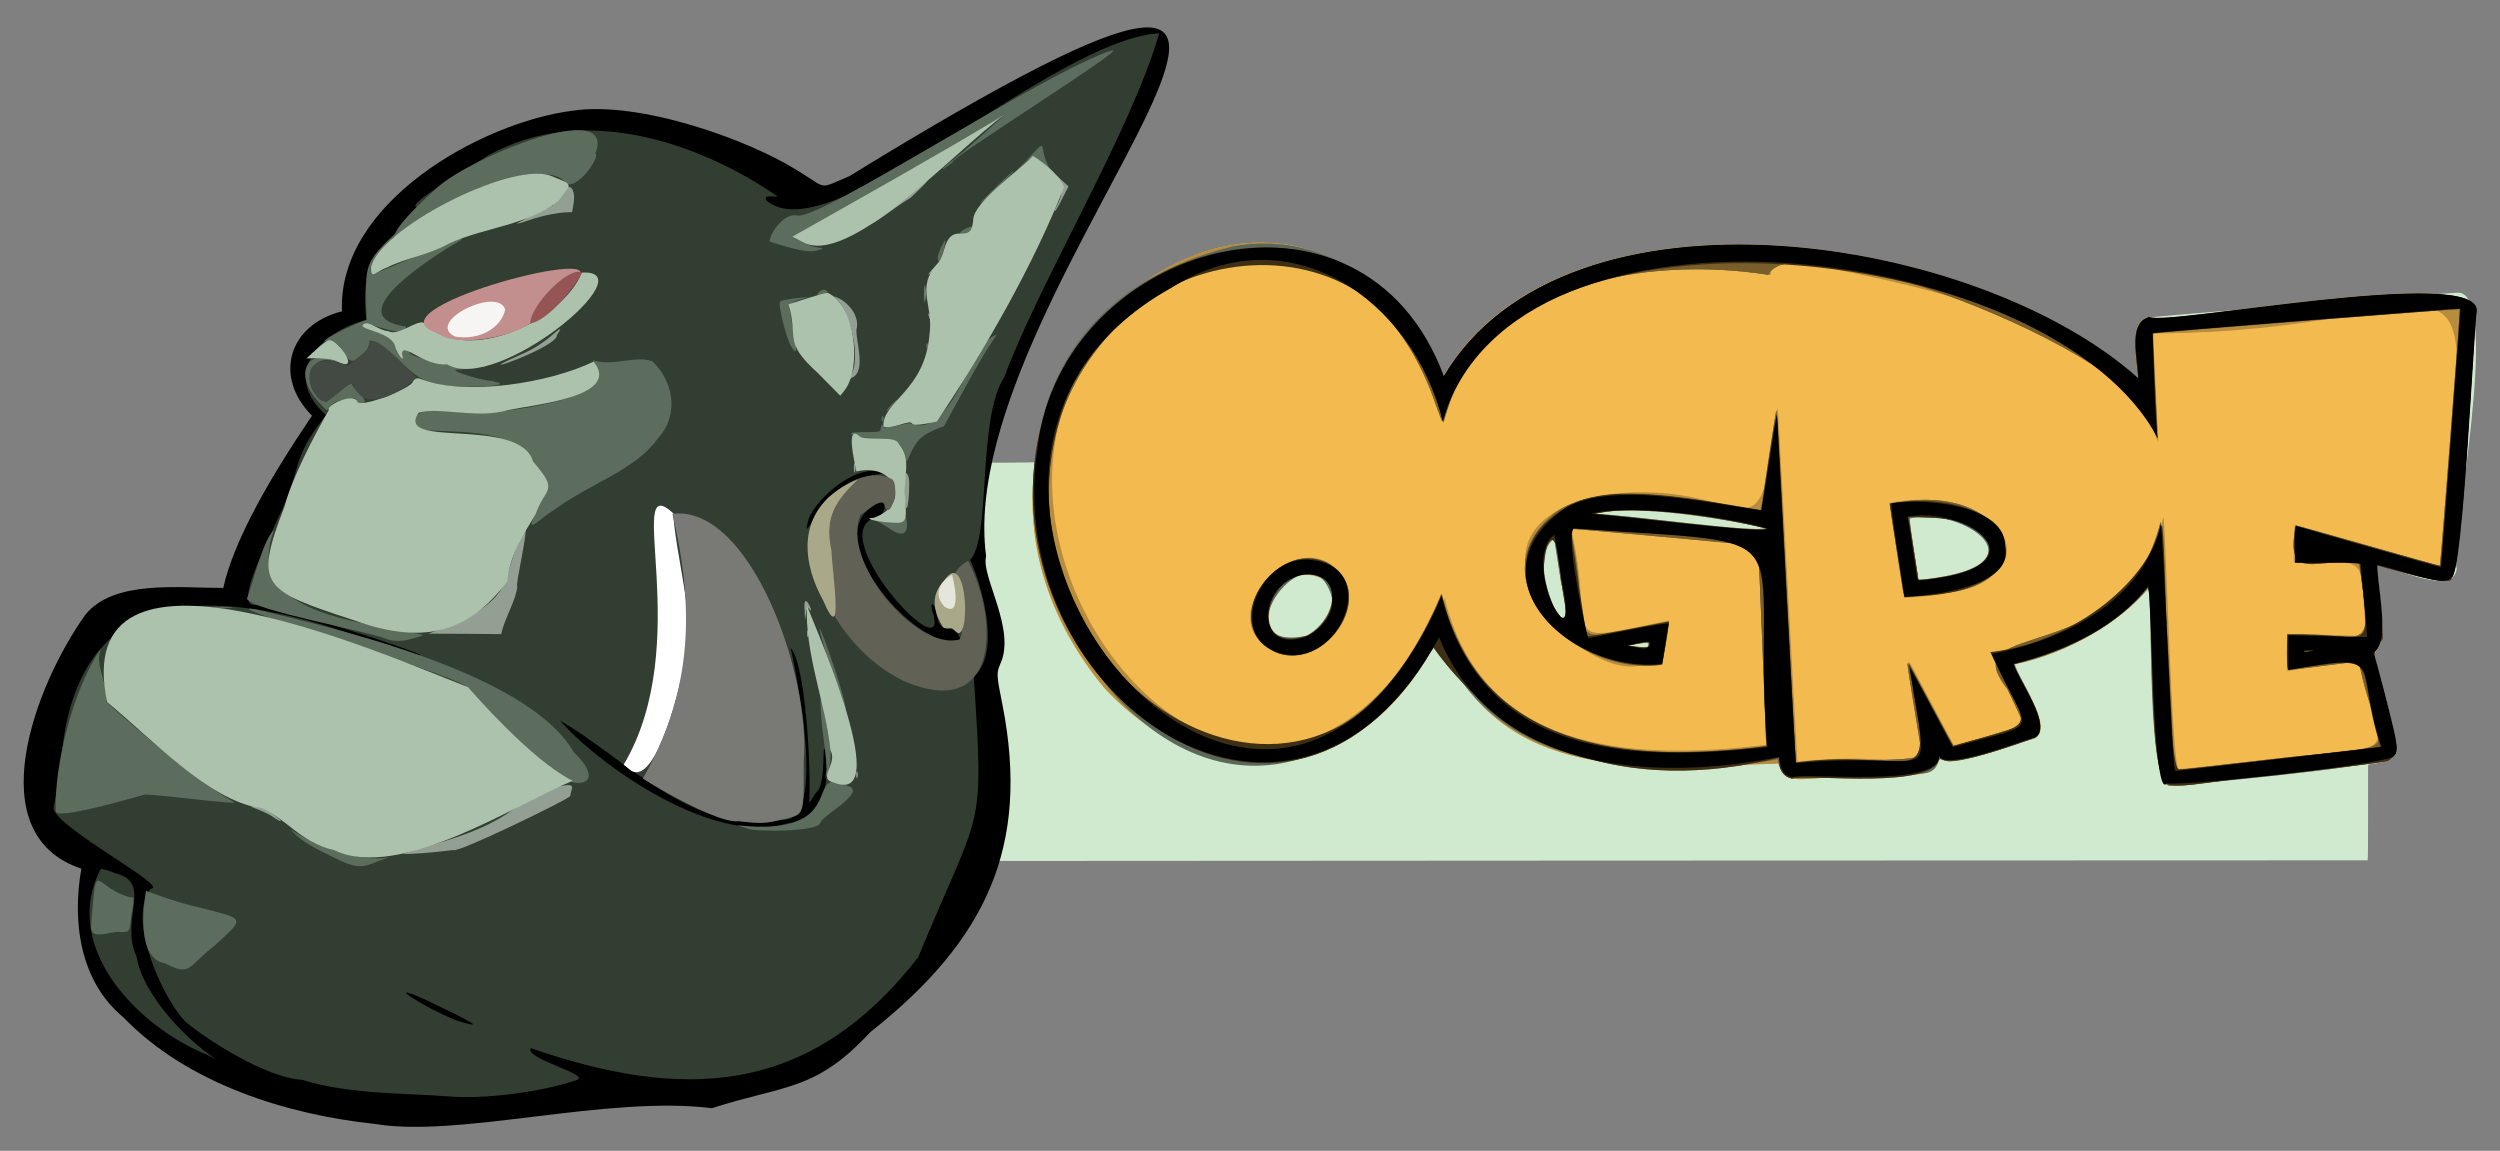 <?xml version="1.0" encoding="utf-8"?>
<!-- Generator: Adobe Illustrator 26.4.1, SVG Export Plug-In . SVG Version: 6.00 Build 0)  -->
<svg version="1.1"
	 id="Layer_1" xmlns:rdf="http://www.w3.org/1999/02/22-rdf-syntax-ns#" xmlns:dc="http://purl.org/dc/elements/1.1/" xmlns:cc="http://creativecommons.org/ns#"
	 xmlns="http://www.w3.org/2000/svg" xmlns:xlink="http://www.w3.org/1999/xlink" x="0px" y="0px" viewBox="0 0 1049.5 483.1"
	 style="enable-background:new 0 0 1049.5 483.1;" xml:space="preserve">
<rect x="0" y="0" width="1049.5" height="483.1" fill="#808080" stroke="none"/>
<style type="text/css">
	.st0{fill:#D0EAD0;}
	.st1{fill:#F3BA50;}
	.st2{fill:#B78C3C;}
	.st3{fill:#5B675B;}
	.st4{fill:#7A5E29;}
	.st5{fill:#3D2F14;}
	.st6{fill:#323E32;}
	.st7{fill:#5D6D5D;}
	.st8{fill:#939F93;}
	.st9{fill:#ADC2AD;}
	.st10{fill:#424A43;}
	.st11{fill:#C28E8E;}
	.st12{fill:#F7F4F4;}
	.st13{fill:#965555;}
	.st14{fill:#616155;}
	.st15{fill:#A9A98A;}
	.st16{fill:#E5E5DC;}
	.st17{fill:#FFFFFF;}
	.st18{fill:#797975;}
</style>
<g transform="translate(1.647 -120.534)">
	<path class="st0" d="M348.9,416.9V314.8c15.1,0,80.6,0.1,84.2-0.2c5.8-88.8,134.1-131.7,171.3-35.9c51.5-86.7,224.2-59.8,291.6,0.9
		c-0.3-8.9-4.4-23.6,4.6-25.8c2.2-0.5,125.3-10.4,129.6-10.4c18.9-0.3-3.9,108.2-0.5,115.6c-0.9,12.2-25.1-0.1-33.4-1.1
		c-0.5,5.8,5.9,33.4-1.7,36.8c0.6,0.4,11.3,41.3,10,40.6c-0.7,5-8,5.6-12.1,6.2c-0.1,1.6,0.1,38.8-0.2,40.2
		c-160.4,0-483.1,0.2-643.4,0.3C348.9,482,348.9,416.9,348.9,416.9z"/>
	<path class="st1" d="M909.1,450.4c-9.3-0.5-6.9-76.2-8.9-82.8c-11.6,14-33.8,27.2-56,31.8c0.6,5,17.7,27.6,7.7,31.3
		c-6.5,1.7-32.9,11.7-37.5,8.9c-1.7-0.8-2.3-0.7-2.3,0.8c-3,8-14.8,4.3-33.5,6.2c-24.6-0.2-30.4,4.8-33.7-5.5
		c-50.2,1.2-111.8,9.9-139-45.4c-4.6-7.8-2.3-8.7-7.3-1c-32.2,56.3-93.9,60.6-136.6,14.7c-99-119.8,71.1-270.6,142.2-130.9
		c51.5-86.7,224.2-59.8,291.6,0.9c-0.3-8.9-4.4-23.6,4.6-25.8c7.5,4,139.3-22.2,137.4-2.4c-1.2,7.4-5.8,110-10.5,111.7
		c1.6,4.7-27.8-4.4-31.2-5.2c-0.6,5.7,5.9,33.4-1.7,36.8c1.1,4.3,14.1,44.7,7.8,44.1C992.7,443.2,914.3,449.8,909.1,450.4
		L909.1,450.4z M690.3,391.3c1.2-2-6.3,0-8.4,0.2C684.9,391.9,691.2,393.1,690.3,391.3L690.3,391.3z M546.7,387.4
		c8.5-3.8,15.5-17.5,6.9-23.8C532.6,352.8,518.8,395.8,546.7,387.4z M653.6,364.5c-1.4-9.2-2.7-17.3-2.8-17.8
		C636.3,356.9,663,405,653.6,364.5z M811.1,363.1c43.7-6.3,13-30-11-25c-0.6-0.2,3.7,25.6,3.5,25.4
		C803.6,364.1,804.7,364,811.1,363.1z M740,342.2c-18.1-3.8-53.8-10.2-73.2-6C682.3,336.7,735.2,344.5,740,342.2z"/>
	<path class="st2" d="M909.1,450.4c-9.3-0.5-6.9-76.2-8.9-82.8c-11.6,14-33.8,27.2-56,31.8c0.6,5,17.7,27.6,7.7,31.3
		c-6.5,1.7-32.9,11.7-37.5,8.9c-1.7-0.8-2.3-0.7-2.3,0.8c-3,8-14.8,4.3-33.5,6.2c-24.6-0.2-30.4,4.8-33.7-5.5
		c-50.2,1.2-111.8,9.9-139-45.4c-4.6-7.8-2.3-8.7-7.3-1c-32.2,56.3-93.9,60.6-136.6,14.7c-99-119.8,71.1-270.6,142.2-130.9
		c51.5-86.7,224.2-59.8,291.6,0.9c-0.3-8.9-4.4-23.6,4.6-25.8c7.5,4,139.3-22.2,137.4-2.4c-1.2,7.4-5.8,110-10.5,111.7
		c1.6,4.7-27.8-4.4-31.2-5.2c-0.6,5.7,5.9,33.4-1.7,36.8c1.1,4.3,14.1,44.7,7.8,44.1C992.7,443.2,914.3,449.8,909.1,450.4
		L909.1,450.4z M954.7,438.9c55.7-6.4,42.9,1.3,33.9-40.6c-1,0-24.4,2.9-30.1,3.9c0-3.9,0-11.7,0-15.6c10,0.3,25.8,0.5,33.4,1.2
		c-4.2-31.6,5.2-32.9-30.6-31.1c-0.1-3,0-14.8,0.4-15.7c-1.3-0.9,62.3,17.7,61,17c15.8-156.7,16.9-97.8-120.4-97.5
		c-0.2-0.9,2.2,46.7,2.1,45.8c-19-52.8-105.8-67-162.3-77.8c-1.7-2,0,7.9-0.4,7.5c-53.9-8.9-122.8,3.5-137.2,61.9
		c-0.1,0.4-1.6-3.1-3.2-7.8c-11.6-36.5-40.2-62.6-79.3-61.2c-186.8,46.8-8.5,327.4,82.8,142.7c15.5,63.9,76.3,68.7,135,61.6
		c0.3-0.3-3.2-83.6-3.5-83.9c-0.2-0.2-78.3-7.5-78.5-7.4c11,48.3-8.4,49.5,41.1,39.1c-3.2,60.2-115.7-37.9-25.2-53
		c60.7-7,62.7,34.8,70.9-36.5c0-3.8,8.4,152.6,8.3,148.8c57.1-6.3,56,15.8,46.8-42.1c0-0.9,19,36.1,19,35.2
		c40.5-11.4,30.3-4,15.6-38.8c33.3-6.8,64.7-23.2,72.2-57c1,0.4,3.5,106.4,6.5,105.7C913,443.6,932,441.5,954.7,438.9z M537.3,395.5
		c-36.3-11,6.7-61,25.6-31.8C570.3,379.5,552.8,398.8,537.3,395.5L537.3,395.5z M546.7,387.4c8.5-3.8,15.5-17.5,6.9-23.8
		C532.6,352.8,518.8,395.8,546.7,387.4z M797.7,371.5c-0.3-1.7-5.1-32.7-6.2-39.8C840.3,321.9,869.7,368.3,797.7,371.5L797.7,371.5z
		 M811.1,363.1c43.7-6.3,13-30-11-25c-0.6-0.2,3.7,25.6,3.5,25.4C803.6,364.1,804.7,364,811.1,363.1z M690.3,391.3
		c1.2-2-6.3,0-8.4,0.2C684.9,391.9,691.2,393.1,690.3,391.3L690.3,391.3z M653.6,364.5c-1.4-9.2-2.7-17.3-2.8-17.8
		C636.3,356.9,663,405,653.6,364.5z M740,342.2c-18.1-3.8-53.8-10.2-73.2-6C682.3,336.7,735.2,344.5,740,342.2z"/>
	<path class="st3" d="M909.3,450.4c-10.1-0.6-6.9-76-9.2-82.9c-11.6,14.1-33.8,27.2-56,31.8c0.7,4.6,16.6,26.9,8.5,31.1
		c-4.1,1.3-34.1,12.1-37.8,9.3c-4.2-2.3-1.2,3.6-7.5,5.3c-3.5,0.9-54.6,2.8-57.1,2.1c-6.1-0.9-4.6-9.6-6.5-7.6
		c-48.9,7.9-118.5,6.7-141.3-50.3c-112.8,170-268-121-86.2-165.3c38.7-6.9,72.6,18.5,88.1,54.7c51.5-86.7,224.2-59.8,291.6,0.9
		c-0.3-8.9-4.4-23.6,4.6-25.8c7.5,4,139.3-22.2,137.4-2.4c-1.2,7.4-5.8,110-10.5,111.7c1.6,4.7-27.8-4.4-31.2-5.2
		c-0.6,5.8,5.9,33.4-1.7,36.8c0.3,0.2,2.7,9,5.4,19.6c5.4,21.3,5.5,21.9,2.4,24.5C993.6,443,913.4,450.2,909.3,450.4L909.3,450.4z
		 M955.7,438.8c57-6.4,41.3,1.5,32.9-40.5c-0.2-0.3-28.7,3.6-28.9,3.4c-1.9,1.9-1-12.4-1.2-15c36.1,0.9,35.7,9,30.2-29.9
		c-17.3-2.4-31.4,8.9-26.5-15.6c-1.1-0.6,61.4,17.5,60.4,16.8c0.3-0.3,8.6-107.4,8.4-107.7s-128.3,9.9-128.7,10.2
		c-0.7,1.1,2.3,45.1,1.7,44.8c5.7-32.5-152.4-93.3-163.3-69.4c-51.4-8.1-118.9,3.7-134.6,56.1c-2.5,7.4-1.5,7.5-4.8-1
		c-23.7-70.4-87.1-77.8-135.4-32.1C374.4,356,537,528.5,603.4,370c18,67.3,74.4,70.4,136.4,64c0.1-0.1-3.2-84-3.4-84.3
		c-0.1-0.2-78.8-7.4-78.9-7.2c10.9,49.8-8.5,49.1,41.3,39.3c0.3,0.3-2.5,17.4-2.9,17.8c-36.1,5.2-80-36.3-44-64.3
		c20-13.8,59.5-4.6,85.6-0.5c0,1.1,6.4-43.1,6.6-41.9c0.1-3.5,8.1,151.3,8.2,147.8c1.3-0.6,54-0.4,52.8-3.1
		c-0.4-4.7-7.2-42.7-5.8-38.3c-0.1-0.9,18.9,35.4,19.1,34.4c0.8,0,29-8.4,29.5-8.8c0.2-0.2-2.9-7-6.9-15.2
		c-24.1-30.5,48.9-7,64.4-70.2c0.5,3.6,4.9,86.3,5.7,104.6C913.7,443.5,931.2,441.7,955.7,438.8z M534,394.4
		c-24.5-11.1-0.9-47,20.5-38.1C578.3,367.4,555.7,402.8,534,394.4L534,394.4z M546.6,387.5c5.8-2.6,11.1-10.1,11-15.7
		C548.9,338.7,508.7,394.8,546.6,387.5z M797.4,369.6c-0.6-3.3-5.7-36.7-5.7-37.4C845.9,319.8,862.7,375.1,797.4,369.6z
		 M815.7,362.3c38.4-7.6,4.2-29.3-15.6-24.1c-0.6-0.1,3.7,25.6,3.5,25.5C803.6,364.2,809.1,363.6,815.7,362.3z M690.3,391.3
		c1.2-2-6.3,0-8.4,0.2C684.9,391.9,691.2,393.1,690.3,391.3L690.3,391.3z M653.6,364.5c-1.4-9.2-2.7-17.3-2.8-17.8
		C636.3,355.7,663,405.6,653.6,364.5z M740,342.2c-18.1-3.8-53.8-10.2-73.2-6C682.4,336.6,735.1,344.5,740,342.2z"/>
	<path class="st4" d="M909.1,450c-10-1.2-5.8-77.4-9.2-83c-12.4,15.8-31.3,26-56.3,32.4c2.9,9.3,15.6,23.4,9.6,30.5
		c-5.6,2-38.8,14.7-40.9,8.2c0.1,14.5-55.4,7.1-61.7,9.3c-4.2-1-5.7-4.8-5.3-8.8c-64.8,15.8-115-3.8-145.3-46.4
		c-65.3,113.2-193.6,7.4-163.6-96.6c21.6-77.8,134.8-103.7,167.9-16.9c51.5-86.7,224.2-59.8,291.6,0.9c-0.3-8.9-4.4-23.6,4.6-25.8
		c7.5,4.1,139.3-22.3,137.4-2.4c-1.2,7.4-5.8,110-10.5,111.7c1.6,4.7-27.8-4.5-31.2-5.2c-0.4,0.5,3,30.5,2.3,31
		c-6.6,8.1-2.2,8,1.4,25.4c5.4,21.3,5.5,21.9,2.4,24.5c-2.1,1.8,2.5,1.1-49.6,7.1C926.9,448.2,915.5,451.4,909.1,450L909.1,450z
		 M955.7,438.8c57-6.4,41.3,1.5,32.9-40.5c-0.2-0.3-28.7,3.6-28.9,3.4c-1.9,1.9-1-12.4-1.2-15c36.1,0.9,35.7,9,30.2-29.9
		c-17.3-2.4-31.4,8.9-26.5-15.6c-1.1-0.6,61.4,17.5,60.4,16.8c0.3-0.3,8.6-107.4,8.4-107.7s-128.3,9.9-128.7,10.2
		c-0.7,1.1,2.3,45.1,1.7,44.8c5.7-32.5-152.4-93.3-163.3-69.4c-51.4-8.1-118.9,3.7-134.6,56.1c-2.5,7.4-1.5,7.5-4.8-1
		c-23.7-70.4-87.1-77.8-135.4-32.1C374.4,356,537,528.5,603.4,370c18,67.3,74.4,70.4,136.4,64c0.1-0.1-3.2-84-3.4-84.3
		c-0.1-0.2-78.8-7.4-78.9-7.2c10.9,49.8-8.5,49.1,41.3,39.3c0.3,0.3-2.5,17.4-2.9,17.8c-36.1,5.2-80-36.3-44-64.3
		c20-13.8,59.5-4.6,85.6-0.5c0,1.1,6.4-43.1,6.6-41.9c0.1-3.5,8.1,151.3,8.2,147.8c1.3-0.6,54-0.4,52.8-3.1
		c-0.4-4.7-7.2-42.7-5.8-38.3c-0.1-0.9,18.9,35.4,19.1,34.4c0.8,0,29-8.4,29.5-8.8c0.2-0.2-2.9-7-6.9-15.2
		c-24.1-30.5,48.9-7,64.4-70.2c0.5,3.6,4.9,86.3,5.7,104.6C913.7,443.5,931.2,441.7,955.7,438.8z M534,394.4
		c-24.5-11.1-0.9-47,20.5-38.1C578.3,367.4,555.7,402.8,534,394.4L534,394.4z M547.3,387.4c8.2-3.6,15.3-18.1,6.2-24.3
		C532.1,353.1,518.4,396.5,547.3,387.4z M797.4,369.6c-0.6-3.3-5.7-36.7-5.7-37.4C845.9,319.8,862.7,375.1,797.4,369.6z
		 M813.5,362.9c29.3-3.2,25.9-24.7-6.4-25.1c0,0-7.6-0.3-7.6-0.3c0.8,4.8,4,25.1,4.2,26.4C803.7,364.2,808.1,363.8,813.5,362.9z
		 M966.9,394.1c-0.2-0.5-2.1,0.3-0.7,0.3C966.8,394.4,967.1,394.3,966.9,394.1L966.9,394.1z M690.8,390c-0.6-0.2-8,1.3-9.8,1.6
		C684.1,391.6,692,394.2,690.8,390z M653.6,363.4c-2.1-35.4-11.7-3.9-4.6,9.7C659,388.2,656.1,380.6,653.6,363.4z M740,342.5
		c-17.7-4.6-55.1-11-72.9-6C674.1,335.9,738.5,345.1,740,342.5z"/>
	<path class="st5" d="M909.1,450c-10-1.2-5.8-77.4-9.2-83c-12.4,15.8-31.3,26-56.3,32.4c2.9,9.3,15.6,23.4,9.6,30.5
		c-5.6,2-38.8,14.7-40.9,8.2c0.1,14.5-55.4,7.1-61.7,9.3c-4.2-1-5.7-4.8-5.3-8.8c-64.8,15.8-115-3.8-145.3-46.4
		c-65.3,113.2-193.6,7.4-163.6-96.6c21.6-77.8,134.8-103.7,167.9-16.9c51.5-86.7,224.2-59.8,291.6,0.9c-0.3-8.9-4.4-23.6,4.6-25.8
		c7.5,4.1,139.3-22.3,137.4-2.4c-1.2,7.4-5.8,110-10.5,111.7c1.6,4.7-27.8-4.5-31.2-5.2c-0.4,0.5,3,30.5,2.3,31
		c-6.6,8.1-2.2,8,1.4,25.4c5.4,21.3,5.5,21.9,2.4,24.5c-2.1,1.8,2.5,1.1-49.6,7.1C926.9,448.2,915.5,451.4,909.1,450L909.1,450z
		 M956.5,438.9c22.5-2.6,41.1-4.8,41.2-4.9c-11.7-37.3,3.4-38.5-38.6-32.4c-1.1,1.2-0.7-15-0.3-14.6c35.9-1.6,35,12.5,30.1-30.4
		c-17.5-2.5-31.3,9.1-26.8-15.4c-1.1-0.4,61.8,17.6,60.8,17c0.3-0.4,8.4-107.7,8.1-108c-0.2-0.2-128.7,9.8-129,10.1
		c0,0,1.1,30.7,2.1,44.4c-36.9-81.5-275.8-110.9-299.9-7c-21.5-95.4-138.8-79.5-160.9-1.5C411,405.6,555.4,499.8,603.6,369.9
		c15.2,64.8,77.7,71.7,136.4,63.8c-6.3-96.4,19.6-84.1-82.3-91.6c-0.3,0.3,6.4,44.6,6.9,45.4c-0.8,1,34.8-6.3,34.4-6
		c0.1,0.8-2.2,14.7-2.8,17.9c-43.3,5.4-84.1-47.3-34.5-68.7c19.2-6.9,52.2,0.1,76,4c0.2,2.1,6.8-49.5,6.8-38.1
		c0.2-0.9,7.6,144.9,7.8,144c52.1-6.9,59.1,18.4,47.1-42.1c3.4,6.2,13.7,25.7,18.9,35.2c38.7-11.2,31.6-4.4,15.6-39.4
		c32.4-3.6,65.4-27.5,71.9-53.5c1.9,1.7,2.1,104.7,7.5,102.7C914.5,443.7,934,441.5,956.5,438.9z M535.1,394.8
		c-26.5-10.4-2-48.8,20.6-37.8C576.9,368.7,555.9,401.4,535.1,394.8L535.1,394.8z M547.3,387.4c8.2-3.6,15.3-18.1,6.2-24.3
		C531.9,353.2,518.4,396.5,547.3,387.4z M797.7,370.9c0.2,0.5-6.1-39.5-6-39C847.9,323.3,862.2,371.4,797.7,370.9L797.7,370.9z
		 M813.5,362.9c29.3-3.2,25.9-24.7-6.4-25.1c0,0-7.6-0.3-7.6-0.3c0.8,4.8,4,25.1,4.2,26.4C803.7,364.2,808.1,363.8,813.5,362.9z
		 M966.9,394.1c-0.2-0.5-2.1,0.3-0.7,0.3C966.8,394.4,967.1,394.3,966.9,394.1L966.9,394.1z M690.8,390c-0.6-0.2-8,1.3-9.8,1.6
		C684.1,391.6,692,394.2,690.8,390z M653.6,363.4c-2.1-35.4-11.7-3.9-4.6,9.7C659,388.2,656.1,380.6,653.6,363.4z M740,342.5
		c-17.7-4.6-55.1-11-72.9-6C674.1,335.9,738.5,345.1,740,342.5z"/>
	<path d="M907.9,449.4c-5.9,8-6.3-80.1-7.7-82.8c-13.2,17.3-36,27.6-56.5,32.6c0.8,4.8,17.3,27.4,8.6,31
		c-5.6,1.4-38.1,14.2-39.9,7.5c1.2,13.8-55.4,7-61.7,9.1c-4-0.8-5.3-4.8-5.4-8.5c-53.4,10.6-119.8,6.2-142.8-50.2
		C542.1,500,417.5,413.5,434,308c10.2-85.4,136.3-121.6,170.5-29.5c51.5-86.7,224.2-59.8,291.6,0.9c-0.3-8.9-4.4-23.6,4.6-25.8
		c7.5,3.8,139.3-22.1,137.4-2.4c-1.2,7.4-5.8,110-10.5,111.7c-2.6,2.4-5.6,2-19.4-2c-6.4-1.9-11.7-3.3-11.8-3.2
		c-0.5,6.5,5.9,32.7-1.7,36.8c0.3,0.2,2.7,9,5.4,19.6c5.3,20.9,5.4,21.8,2.7,24.3C993,442.1,919,450.3,907.9,449.4L907.9,449.4z
		 M955.4,439.1c23.5-2.7,42.7-5,42.7-5c-12-36.1,3.6-39.8-39.1-32.3c0-3.6,0-11,0-14.6c8.2,0.2,24.8,0.6,33,0.8
		c0.3-0.9-2.6-28.9-2.6-30.3c2.5-1.5-23.4-0.7-27.6-0.9c0.3-2.3-0.7-17.3,0.9-15.3c4.5,1.4,60.3,17.3,60.4,17.2
		c0.2-0.2,8.3-108.5,8.2-108.7c-0.3-0.2-129,10.1-129.3,10.4c0.1,2,1.1,38.2,2.1,44C861.3,222.5,634.5,193,604,297.3
		c-12.6-50.8-64.5-87.7-114.3-55.7C352,318.4,527,544.9,603.5,370.8c17.5,68.4,79.9,69.4,136.8,63.4c-7.6-94.5,21.8-84.6-81.2-91.8
		c-4.2,2.3,6.4,50.7,6.2,45.9c-0.4,0.4,36.3-7.6,33.5-5.7c-0.3,0.3-2.4,16.4-2.9,16.7c-40.2,3.8-81.1-37.6-39.9-65.9
		c20.1-10.4,56.5-2.3,81.7,1.4c0,1.6,6.6-41.7,6.6-40.2c-0.1-2.8,7.8,149.3,8,146.3c61.4-5.7,55.7,14.3,47.8-39.8
		c0-1.2,18.4,34.1,18,33.1c39.8-11.2,31.9-3.7,16.4-39.1c31.4-6.3,63.3-22.2,71-54.6c0.7,7,1.4,22.5,2.8,50.7
		c2.6,53.6,2.6,53,3.7,53C912.4,444.1,931.9,441.9,955.4,439.1z M536,394.8c-23.3-6.5-9-40.4,11.4-39.3
		C579.2,357.4,560.9,401.8,536,394.8L536,394.8z M547.4,387.5c5.2-3.2,11-8.6,10.2-16c0.5-9.5-9.7-11.9-16.6-8.3
		C525.8,370.2,527,395.6,547.4,387.5z M794.9,351.7c-2.1-13.6-2.8-19.6-2.4-19.9c13.1-2.2,48.2,0.5,47.6,18.3
		c2.9,12.3-15.2,19.2-42.2,21.1L794.9,351.7z M812.8,363.1c42.3-7.2,11-29.9-13.7-25.7c0.6,1.6,3.6,23.9,4.1,25.9
		C803.7,364.5,803.3,364.5,812.8,363.1z M968.7,393.9c2.8-0.7-3.7-0.6-3.2,0C965.4,394.5,966.7,394.5,968.7,393.9z M690.7,391.6
		c1.8-3.8-7.9,0.2-10.2,0.1C683.7,391.3,689.6,394.4,690.7,391.6z M654,364.4c-1.6-10.7-2.5-15.7-3.1-19.4
		C635.9,356.1,662.3,404.2,654,364.4z M740,342.3c-16.8-5-59.9-10.5-73.8-6C666.5,335.6,743,345.4,740,342.3L740,342.3z"/>
	<g transform="matrix(.983 0 0 .955 7.634 122.106)">
		<path d="M150.6,492.4c-37.2-4-80-17.6-107.3-46.8c-18.6-15.8-22-41.9-18-65.4c-43.9-15-20-80.3,1.7-111.6
			c12.1-15.4,39.3-11.8,58.9-11.8c4.5-20.9,20.1-48.7,37.9-75.7c-16.6-17.2-10-40,12.8-45.9c-1.9-47.7,59.5-83.1,98.6-88.2
			c29-4.4,75.4,13,95.9,26.3c13.3,8.3,8.6,8.3,22,2.6c278.5-176,42.7,45.1,58.6,167c-2.4,8.6,13,32.2,6,47.4c-1.6,4-1.6,4.7,1,18
			c11.8,62.2-6.9,103.4-56.4,143.7c-23.6,26.2-36.4,23.1-67.7,33.5C249.8,479.7,186.5,498.7,150.6,492.4L150.6,492.4z"/>
		<g>
			<path class="st6" d="M182,480.3c-17.1-1.4-42.7-0.8-62.5-7.3c-15-0.8-40.6-17.5-49.7-25.5C59.9,437.2,44.6,402,54.9,389
				c8.8-0.5-40.2-26.6-41.5-35.3c1.5-8.6,3.7-21.8,4.2-29.7c9.9-70.8,66.9-68.6,132.7-43.4c60.2,18.9-34.2-14.9-50.5-16.3
				c-10,1.1,5.8-28.9,9.2-37.5c10.9-22.4,5.2-26.2,20.8-45.9c-19.2-17.6-3.3-36.5,17.3-42c-4.6-33.2,14.7-40,36.7-53.8
				c-34.8,12.7-4-6,14.1-17.7c42.1-25.4,94-4.7,124.7,17.3c-1.5,0.3-6.9-1-4.5,2c27.7,23.2,122.1-71.2,167.5-73.7
				c-12,43.1-51.3,109.7-66.1,151c-11.8,18.7-5.5,70.3-14.6,80.5c6.3,14.7,12.5,41.7,1.5,51.3c4.6,70.5,3.1,56.3-23.7,123.3
				c-47,62.3-101.8,62.6-165.5,40c-2.6,4.8,25.8,11.5,19.7,14C221.6,478.5,196.5,481.7,182,480.3L182,480.3z M179.3,441.3
				c-30.3-15.3-8.9-0.4,6.7,5.8C196.3,450.3,194.6,448.9,179.3,441.3L179.3,441.3z M326.4,360.4c16.8-2.6,18.2-17.6,16.8-31.5
				c-2-6.8,0.6,14.3-4.1,17.8c0,0-3,4.7-3,4.7c1-16.3-1.7-61.8-7.9-68.2c1.8,8.3,16.1,76.6-3.4,75.5c-37.2,8.4-69.1-28.6-95.1-43.6
				C246.8,335.2,295.3,370.1,326.4,360.4z M401,280.5c-2.5-10.5-8.4-0.8-10.5-12.1c-0.2-3.8-2.8-6.7-2-2.2
				c9.9,30-46.5-32.3-24.5-40.2c6-0.7,6.1-11.8-1.9-4.3C341.8,237.7,383.2,285.1,401,280.5z M345.4,216.3c7.5-6.7,15.2-9.2,24.1-9.9
				c-12.6-5.5-29.6,10.4-33.5,19.7C332.1,240.3,341.7,217.2,345.4,216.3z M79,462c-30.1-12.5-62.7-47.8-45.4-81.7
				c0.2-0.2,3.1,0.7,6.5,2c15.9,4.2,1.4,20.3,8.8,36.6c2.8,18,24,39.2,35.8,46.3C84.6,465,82,463.6,79,462L79,462z"/>
			<path class="st7" d="M61,421.8c-12.5-2.2-9-26.2-8.1-31.8c6.1,2.1,12.4,4.8,22.9,7.3c19.9,5.2,19.5,4.4,6.3,16.8
				C70.2,423.7,72.2,427.6,61,421.8L61,421.8z M29.5,405c2.5-31.8,0.7-16.1,17.1-12.1c2.4-1.8-0.4,8.3-0.2,10.4
				c-0.6,4.6-0.7,4.8-3.9,4.8C38.3,407.1,28.7,412.7,29.5,405z M131.6,374.5c-8.8-4.4-12.8-6.8-17.1-11.7
				c10.2,7.4,29.8,14.9,42,12.4C145.3,379.4,145,381.6,131.6,374.5L131.6,374.5z M309.5,362.5l-4-1.4c47.9,5.6,28.8-25.8,45.3-17.7
				c12.4,1.8-8.1,12.7-9.9,16.4C341.1,364.2,311.6,364.1,309.5,362.5L309.5,362.5z M14.4,355c-0.8-19.8,7.2-53.5,19.3-71.6
				c-3,6.8,2.9,15.2,2.4,23.7c14.9,13.5,37.4,34,54.2,43.7c4.5,1.8-30.7-3.1-37.8-3.2C44.4,349.9,14.6,358.8,14.4,355z M234.9,342.2
				c-12.6-7.9-32.2-26.7-44.6-41.7c-8.9-7.2-113.9-38.3-90-34.2c28.9,7.3,115.3,26.9,135.3,62.7
				C246.3,339.6,241.8,343.8,234.9,342.2L234.9,342.2z M343.6,336.5c-0.3-10.1-3.6-23.7-2.3-35c0.3,12.9,7.6,28.3,1.7,39
				L343.6,336.5z M345.3,292.2c-14-46.4,7.8,14.5,6.5,19.3C351.6,311.7,348.7,303,345.3,292.2L345.3,292.2z M156,279.4
				c-7.3-3.5-57.1-12.5-60-17.8c2.2-5.7,7.2-27.1,11.6-30.1c-14.2,38.1,42.1,40.5,63.9,46C166.1,279.3,161.8,281.1,156,279.4
				L156,279.4z M82.7,265.3c1.8-0.2,4.7-0.2,6.5,0C93.5,265.8,78.4,265.8,82.7,265.3z M370,230.4l-5.3-3.3
				c3.6,0.8,12.8,2.6,12.6-2.1C378.2,228,379.4,237.4,370,230.4z M218.9,224.8c3.3-10.5,10.7-11.3-0.9-23.7
				c-9.7-16-35.1-11.8-51.1-14.3c-0.2-12.2,13.2-7.2,24.7-6.8c10.4,0,66.9-5.2,52.1-23.3c9.1,2.9,18-2.3,25.5,0.5
				c8.5,8.3,12,23,2.2,34c-9.4,13.7-28.8,19.7-43.5,30.8C220.9,226.4,214.8,233.8,218.9,224.8z M377.7,201.4
				c-2.5-16.2-14.6-7.4-23.7-12.3c-0.5-1.6,13.6,0.1,12.6-1.8c0.3-2.5,0.4-2.7,1.2-1.5c0.1,2.1,11.8-2.7,12.4-1
				c17.4,5.8,25.1-36.9,36.1-39.3c-5.9,8.1-16.2,28.2-22.6,40.2C382.1,189.9,381.6,193,377.7,201.4L377.7,201.4z M367.1,182.6
				c0-2.7,1.3-0.7,0.6,0.6C367.4,184,367.1,183.7,367.1,182.6z M126.3,174.7c-11.2-12.9-3.3-24.1,8.4-17
				c-13.2-5.7-15.9,12.7-5.2,17.3c0.6,0.8,10.9-9.2,11.4-8.1c-0.7,1.8,9.6,8.9,3.6,8.7c-3.1,0.8,0.3-3.4-4.9-1.9
				C125.7,175.1,134.3,183.4,126.3,174.7z M371,176.5c1.3-1.4,2.6-2.5,2.8-2.5C373.9,175.1,365.5,183,371,176.5z M177.2,167
				c-11-0.5-20-17.6-28.7-19c-0.7,2.1,0,4.1-3.9,6.7c-7.5,7.4-5.2-5.9-13.8-6.4c-7.2,1.6,10.7-7.6,16.3-9.3
				c-0.5-27-2.1-24.4,18.5-43.6c-5.2,6.1-20.3,17.7-16,23.5c3.6-0.9,55.7-25.1,32.2-11.6c-10.6,6.9-45.7,30.6-17.8,34.6
				c-0.8,5.6-14-1.5-18.2-1.3c-3.3,2.4,12.8,3.3,13.6,10.4c5.6,11.8,0.2-3.3,6.1,1.8c-2.4,3.8,33.9,7,21.3,8
				c-7.2-0.2,9.7,4.7,11.2,4.6C218.2,168.4,181.2,169.4,177.2,167L177.2,167z M192.7,159.3c1.2-0.2,3.3-0.2,4.5,0
				C200.3,159.8,189.6,159.8,192.7,159.3z M328.8,151.2c-2-2.2-6.2-19.2-5.1-20.3c1.2-1,9.2-1.7,11.8-2c-3.5,1.7-9.5,1.6-7.4,6.7
				C328.2,139.3,333.1,158.1,328.8,151.2L328.8,151.2z M386.1,150.6c0-2.7,1.3-0.7,0.6,0.6C386.4,152,386.1,151.7,386.1,150.6z
				 M402.7,137c-2.9-10.7,4.6-3.4,0.7,2.5L402.7,137z M395.2,127c0-1.4,0.2-1.9,0.5-1.3C396.4,126.6,395.3,130.6,395.2,127z
				 M403.5,119.5c0.2-5.5,0.8-11.1,1.4-12.5C407.6,101.3,402,143.7,403.5,119.5z M340.5,126.6c2.5-2.3,4.7,0.3,2.9,2.4
				C340.3,130.2,338.5,128.1,340.5,126.6z M391,111.4c0-1.4,2.7-7.4,3.3-7.4C394.8,104,391.5,118.1,391,111.4z M326.5,106.8
				c-3.9-1.1-7.1-2.2-7.3-2.3c0.1-3.4,5.9-12.4,11.5-11.5c8.1,3.8,106.3-63.3,134.7-72.5c8.7-2.5-71,48.6-67.9,49.1
				c-6.5,5.3-5.2,3.1,0.4-1.2c4.8-3.8,15.8-14.1,21.6-19.5c-29.6,18.2-62.2,37.1-90.6,53.6c2.8,1.6,8.5,4.6,11.1,4.7
				c2.3,0.1,2.3,0.2,0.5,1C337.4,109.3,334.2,109,326.5,106.8L326.5,106.8z M402.5,99.1c1.6-1,3.2-1.4,3.4-0.9
				C407.6,100.3,396.2,102.8,402.5,99.1z M176.3,81.8c11.5-12.6,78.2-41.7,68.5-15.9c-17.2-0.5-51,15.2-61.6,21.1
				C178.4,100.9,135.7,119.3,176.3,81.8z M416,80.5c9.2-9.2,10.8-10.1,1,0C408,89.7,405.8,90.6,416,80.5z M193.5,79.2
				C206,74.3,237,63.8,245,66c1.8,1.6-8.5,16.6-12.8,12.7C222,65.2,170.9,93.2,193.5,79.2z M435.2,72.9c-4.2-8.7-5.3-3.7-10.7,0.7
				c17.8-18.7,6.5-10.9,16.3,1.6C440.6,75,437.7,75,435.2,72.9L435.2,72.9z"/>
			<path class="st8" d="M163,373.6c13.1-4.6,31.9-8.3,46.7-19.4c12.7-8,16.8-10,20.7-10.4c6.9-1.3,3.8,1.5,3.7,4.5
				c-1.6,1.9-49,25.6-50,23.7C176.3,373.1,162.4,374.2,163,373.6z M107.8,357.9c-2.5-1.9-7.1-3.8-10.3-5
				C103.8,351.6,116,363.4,107.8,357.9L107.8,357.9z M356.2,339c0-1.4,0.2-1.9,0.5-1.3C357.4,338.6,356.3,342.6,356.2,339z
				 M335.2,277c0-1.4,0.2-1.9,0.5-1.3C336.4,276.6,335.3,280.6,335.2,277z M182,273.8c31.4-14.3,21.2-21.8,32.7-42.5
				c1.7-1.1-4.3,25.2-3.2,24.7c-0.4,5.9-5.6,14.4-6.9,21.1c-7.8-0.1-23.4-0.2-31.2-0.2L182,273.8z M334.2,267c-1-11.3,4.8,3,1.9-1
				C334.4,263.1,334.5,277,334.2,267z M376.9,216.8c-0.3-3.3-0.2-13.9,1.4-9.4C379.8,208.6,377.9,231.5,376.9,216.8z M355.2,204
				c0.1-5,1.2,0.3,0.5,1.7C355.4,206.7,355.2,205.9,355.2,204z M353,164.9c6.5-7.9,0.1-32.5-6.6-36.3c4.3,0.8,11.8,7.4,9.9,14.8
				C356.1,149.3,361.2,163.1,353,164.9L353,164.9z M211.5,154.9c8.2-3.5,12.1-6.8,16.9-11c1.9-1.4,1.9-1.4,0,1.8
				C228.7,151.1,188.4,165.4,211.5,154.9z M387.6,138.5c-1-2.5-0.7-3.2,0.5-1.1C389.4,139.2,388.7,141.1,387.6,138.5L387.6,138.5z
				 M385.3,127.5c0.1-8.7,0.9,0.1,0.4,2.7C385.5,132,385.3,130.8,385.3,127.5z M388.5,117c1-1.1,2-2,2.3-2
				C391.3,116,384.2,122.1,388.5,117z M362.2,97c-2.9-0.5,41.8-35,17.1-11.6C373.7,88.7,365.4,95.8,362.2,97z M214,95.1
				c9.8-5.3,9.8-8.7,12.7-6.1c-3.3-4.8,10.5-15.8,8.9-1.8c0,0-0.7,4.4-0.7,4.4c-7.7,0-15.1,2.3-21.5,4.6C210.5,97,210.5,97,214,95.1
				z M441,90.6c6-11.6,0.3-5.7,0.7-15.1c1.3,1.2,3.9,3.6,5.2,4.8C446,81.7,440.6,93.8,441,90.6z"/>
			<path class="st9" d="M133.5,372.2c-15.7-4-20.3-14.2-31.8-18.7c-22.1-3.1-47.5-31.6-65.4-46.5c-16.7-82.4,115.7-22,154.1-6.6
				c12.6,14.8,31.3,34.2,44.7,41.2C211.9,351.2,161.6,385.7,133.5,372.2L133.5,372.2z M346.8,342.4c-7.6-1.7,1.7-8.2-1.6-14.2
				c-1.9-20.1-11.1-42.8-10-63.8C334.8,265.3,374,353.4,346.8,342.4L346.8,342.4z M142,271.1c-39.3-13.3-43.2-14.7-29.9-50.2
				c3.2-12.4,12.4-30.7,18.9-42.3c-1.6-1.8,9.8-7.6,12.1-4c-0.3,4,23.6-5.6,23.8-8.6c1.1-1.5,1.8-1.7,4-0.8
				c18.5,7.2,54,1.7,73.2-7.9c12,15.5-25.4,18.9-36.5,21.3c-13.6,4.1-29.7-1.6-38.3,1.2c-10.4,16.1,43,1.3,48.9,21.4
				c11.5,13.5,5,11.3,1.1,23.2c-5,8.7-11,17.4-12.1,29.5C191.7,275,173.2,282.7,142,271.1L142,271.1z M369.8,228
				c-6.1-0.5-10.7-2-6.2-2c16.1-5.6,9.8-24.6-7.3-20.4c-1.1-5.3-4.5-20.9,1.3-15.5c2.3,2.2,15.5-0.7,16.8,3.4
				c5.8,7,1.7,14.4,2.7,23.8C377.9,228.4,377.8,228.6,369.8,228L369.8,228z M367.8,185.8c-0.5-11,17.7-15.5,19.7-40.3
				c1.9-13-6.1-20.6,3.5-31.4c3.6-3.8,2.3-13.2,9.4-13.1c4.4,0,5.3-0.9,5.8-6.1c0-7.6,20.4-22.3,25.5-28c5,3.1,12.5,9.7,13.2,13.9
				c-12.9,33.8-33.9,71.7-54.3,102.9c-2.3,0.4-9.5,2.2-10.5,0.9C379.6,182.4,370.6,187.6,367.8,185.8L367.8,185.8z M339.7,162.2
				c-14.9-13.9-8-14.9-12.4-30.1c3.7-1.2,14.8-5,16.8-5c12.1,5.8,14.4,33.4,7.1,42.9c0,0-1.8,2.3-1.8,2.3L339.7,162.2L339.7,162.2z
				 M181.5,158.5c-10,1-19.2-10.3-19.2-4.5c1,3.7-0.8,2-2.9-2.8c-0.8-7.2-17-7.9-13.6-10.4c2.2-1.7,6.9,3.1,10.6,3.1
				c4.3,2.7,13.7-6.4,15.6-3.1c18.6,18.3,59.1-1.8,67-22.6C267.2,116.3,203,171.7,181.5,158.5L181.5,158.5z M134.6,157.3
				c-2.9-1.6-9.3-1.6-13.1-1.4c2-2,8.1-8,9.8-8C135.2,147.9,145,162.5,134.6,157.3L134.6,157.3z M149,115.7
				c3.7-16.6,58.2-45.8,76.2-40.3c11,4.6,9.4,3.1,4,11.1c-13.5,11-30.7,11.5-46.7,18.8c-8.9,5.2-18.2,6.3-26.6,10.6
				C150.8,117.8,148.9,121.7,149,115.7z M333.2,104.7l-4.3-2.3c28.4-16.5,61-35.3,90.6-53.6C398.6,64.5,352.9,116.2,333.2,104.7
				L333.2,104.7z"/>
			<path class="st10" d="M125.6,172.1c-7.4-11.9,0.2-18.8,13.4-13c2.3-1.9,9.9-7.3,9.2-9.4c1.1-6.5,16.3,10.5,20.1,14.6
				c-6.2,6.3-22,16.3-26.8,3.4C138.5,164,130.3,180.9,125.6,172.1L125.6,172.1z"/>
			<path class="st11" d="M177.5,144.8c-31.5-9.8,73.2-38.6,59.8-24.5c-5,3.3-11.9,6-14.5,13.1C219.5,145.9,185.5,152.1,177.5,144.8
				L177.5,144.8z"/>
			<path class="st12" d="M184.9,146.3c-13.2-6.4,18.6-22.4,21.4-11.8C204.5,142.7,195.1,148.1,184.9,146.3L184.9,146.3z"/>
			<path class="st13" d="M217,140.6c-0.1-7.8,16.7-25.6,22-22.4C236.2,124.8,224.7,139.1,217,140.6L217,140.6z"/>
			<path class="st14" d="M376.7,297.8c-22.7-11.3-36.6-35.2-41.2-59.7c-0.5-17.2,21.8-36.7,36-29.1c3.5,2.9-0.6,18.2-3,12.1
				c-0.3-5.5-8.5,2.6-10.4,3.5c-8.8,20.4,24.2,60.3,42.3,54.8c5.6-12.5-11.5-25.9,3.6-34.5C417.3,271.1,417.3,315.6,376.7,297.8
				L376.7,297.8z"/>
			<path class="st15" d="M398.2,275.4c-1.8-2-2.7,0-4.9-1.3c-3.4-5.7-6.1-13.4,0.3-20.3C404.1,237.2,405.4,284.7,398.2,275.4
				L398.2,275.4z M342,262.1c-11.2-21.1-9.2-42.9,14.9-53c-9.2,9.2-14.4,16.3-11.3,31C346,250.3,351.2,284.2,342,262.1L342,262.1z"
				/>
			<path class="st16" d="M393.9,265c-4.9-5.3-2.1-10.9,3.2-14C397.5,252,401.9,270.5,393.9,265z"/>
			<path class="st17" d="M260.2,337.2l-3.3-2.7c30.8-53.3-0.4-131,21.2-110.5c0.5,15,9.2,47.7,5.8,60
				C281.7,299.6,270.9,343.5,260.2,337.2L260.2,337.2z"/>
			<path class="st18" d="M306.1,359.3c-7.8,1.5-34.6-14.4-41-18.7c19.7-35.8,23.1-71,12.6-116.4c33.3-4.1,59.3,71,56.1,108.9
				c0,24.6,0.6,23.1-9.3,25.5C317.1,360.4,315.7,360.5,306.1,359.3L306.1,359.3z"/>
		</g>
	</g>
</g>
</svg>
